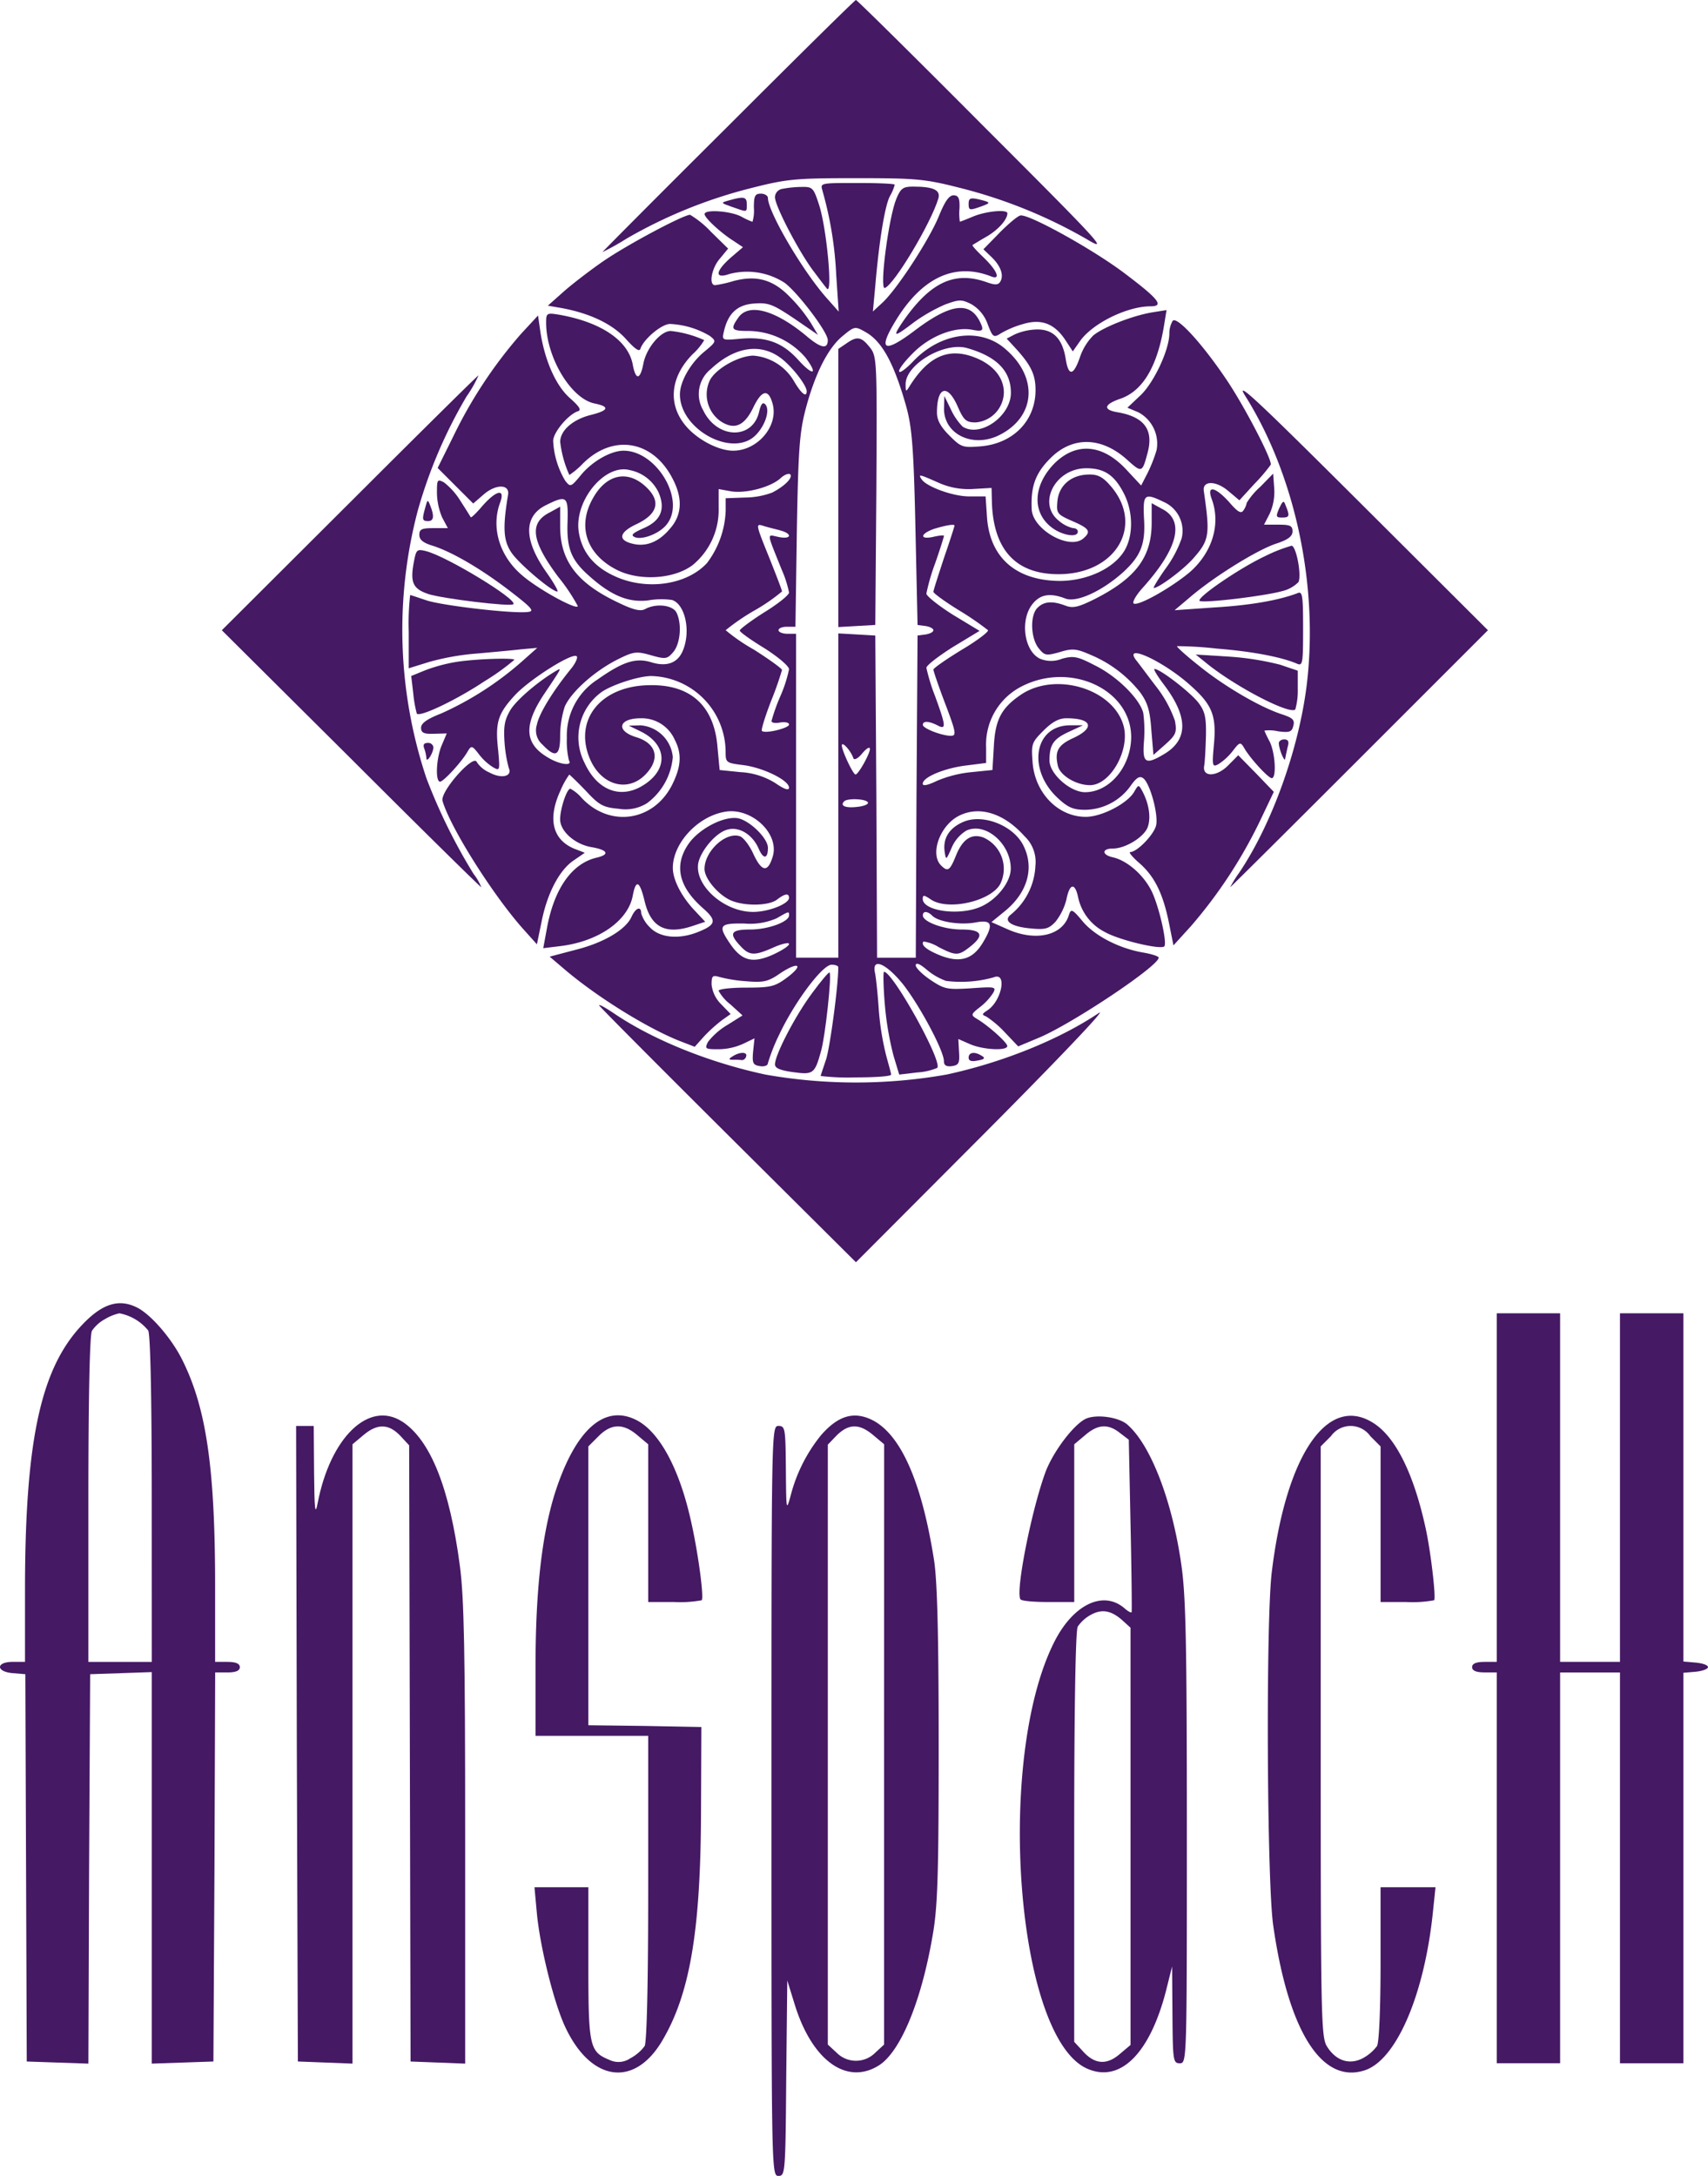 <svg id="Groupe_52" data-name="Groupe 52" xmlns="http://www.w3.org/2000/svg" xmlns:xlink="http://www.w3.org/1999/xlink" width="292" height="371.998" viewBox="0 0 292 371.998">
  <defs>
    <clipPath id="clip-path">
      <rect id="Rectangle_54" data-name="Rectangle 54" width="292" height="371.998" fill="#451964"/>
    </clipPath>
  </defs>
  <g id="Groupe_51" data-name="Groupe 51" clip-path="url(#clip-path)">
    <path id="Tracé_272" data-name="Tracé 272" d="M192.649,21.489C180.791,33.287,171.1,43.039,171.1,43.1a41.064,41.064,0,0,0,4.093-2.287,82.759,82.759,0,0,1,21.61-8.728c5.9-1.5,7.524-1.625,17.637-1.625s11.738.12,17.637,1.625a84.618,84.618,0,0,1,21.79,8.788c3.913,2.348,2.709,1.023-17.456-19.142C224.492,9.751,214.62,0,214.44,0s-9.992,9.691-21.79,21.489" transform="translate(-68.108)" fill="#451964" fill-rule="evenodd"/>
    <path id="Tracé_273" data-name="Tracé 273" d="M190.092,53.324a62.855,62.855,0,0,1,2.348,14.386l.421,6.26-1.866-2.107c-4.153-4.575-10.233-14.928-10.233-17.336,0-.361-.542-.722-1.2-.722-1.023,0-1.2.421-1.2,2.408a6.553,6.553,0,0,1-.241,2.408,13.039,13.039,0,0,1-1.926-.9c-1.866-.963-6.26-1.264-6.26-.421,0,.662,2.829,3.25,4.936,4.575l1.625,1.083-2.107,1.806c-2.649,2.348-2.769,3.672-.181,2.769a11.858,11.858,0,0,1,9.39,1.5c2.227,1.625,7.4,8.427,7.4,9.812,0,1.625-1.2,1.384-3.672-.722-5.357-4.454-9.872-5.658-11.617-3.13-1.445,2.047-1.2,2.287,1.866,2.287a13.04,13.04,0,0,1,9.631,4.575c2.227,2.95,1.264,3.19-1.324.3-2.649-2.889-5.357-3.913-9.751-3.551-3.25.3-3.25.3-2.889-1.264.722-3.13,2.348-4.575,5.237-4.755,2.408-.181,3.19.181,6.8,2.588l4.033,2.769-1.144-1.926a26.186,26.186,0,0,0-3.612-4.515c-2.889-3.01-5.718-3.792-9.631-2.769a20.822,20.822,0,0,1-3.19.722c-1.144,0-.6-2.949.843-4.575L173.96,63.2l-2.949-2.889a16.545,16.545,0,0,0-3.551-2.889c-1.144,0-10.534,5-14.687,7.825-2.287,1.565-5.417,3.973-6.922,5.3l-2.709,2.408,2.408.421c4.816.9,8.608,2.709,10.9,5.237,1.625,1.806,2.348,2.287,2.528,1.685.542-1.625,3.612-4.214,5.056-4.214a14.568,14.568,0,0,1,6.8,2.047c1.144.9,1.144.963-.963,2.709-2.348,1.926-4.153,5.116-4.153,7.283,0,6.019,9.029,10.9,12.942,6.982,1.685-1.685,2.528-4.394,1.625-5.3-.421-.421-.722,0-1.023,1.264-1.083,4.876-7.223,4.7-9.571-.241a5.47,5.47,0,0,1,1.324-7.043c3.913-3.672,8.186-4.454,11.617-2.107,1.926,1.264,4.755,4.816,4.755,5.9,0,1.2-.963.361-2.227-1.806a8.818,8.818,0,0,0-6.922-4.274c-2.528.06-6.381,2.227-7.4,4.214a5.623,5.623,0,0,0,1.806,6.982c2.348,1.565,4.033.843,5.538-2.167,1.5-3.19,2.649-3.431,3.371-.843,1.083,3.792-2.528,8.066-6.742,8.066-2.528,0-6.14-1.926-8.066-4.214-3.13-3.672-2.709-8.367,1.144-12.28a10.483,10.483,0,0,0,1.986-2.408,18.851,18.851,0,0,0-5.718-1.565c-1.746,0-4.214,2.949-4.7,5.658-.542,2.769-1.324,2.769-1.806.06-.783-4.093-5.417-7.223-12.52-8.487-2.167-.361-2.287-.3-2.287,1.324,0,5.959,4.274,13.062,8.307,13.845,2.649.542,2.408,1.2-.783,1.986-3.01.783-5.116,2.649-5.116,4.575a18.945,18.945,0,0,0,1.565,5.658,13.46,13.46,0,0,0,2.287-1.926c5.177-5.177,12.039-4.033,15.41,2.649,1.685,3.25,1.565,6.08-.421,8.367-1.866,2.287-4.033,3.19-6.26,2.709-2.829-.6-2.588-1.986.542-3.431,3.491-1.685,4.093-3.792,1.746-6.14-3.19-3.19-6.922-2.468-9.27,1.746-2.709,4.755-1.144,9.571,4.033,12.219,3.852,1.986,9.812,1.625,13-.783a12.184,12.184,0,0,0,4.454-9.812v-3.19l1.986.361c2.528.482,6.922-.662,8.608-2.227.722-.662,1.5-.9,1.685-.6.361.6-1.023,1.986-3.13,3.07a13.537,13.537,0,0,1-4.635.843l-3.311.12v2.167a15.8,15.8,0,0,1-3.19,8.909c-3.491,3.792-10.414,4.755-15.831,2.227-3.672-1.685-5.718-4.334-6.14-7.885-.542-5.237,4.575-11.316,8.728-10.233a6.931,6.931,0,0,1,5,3.913c1.144,2.769.361,4.755-2.588,6.019-1.986.9-2.287,1.2-1.445,1.565,1.384.482,4.454-.783,5.538-2.408,3.01-4.214-1.986-12.4-7.524-12.4-2.167,0-5.357,1.806-7.283,4.153-1.746,2.107-1.806,2.107-2.709.963a14.568,14.568,0,0,1-2.047-6.8c0-1.445,2.588-4.515,4.214-5.056.662-.181.3-.783-1.324-2.227-2.408-2.107-4.274-6.32-5.056-11.2l-.421-2.95-2.95,3.19a78.26,78.26,0,0,0-11.557,17.516L124.3,100.7l3.01,3.01,3.07,3.07,1.806-1.565c2.107-1.806,4.454-1.746,4.153.06-.963,5.779-.783,7.885.6,9.932,1.324,1.926,6.862,6.621,7.825,6.621.241,0-.6-1.5-1.926-3.371-3.792-5.417-3.852-9.39-.181-11.316,3.732-1.866,3.973-1.685,3.852,2.769-.181,4.635.662,6.621,3.852,9.39,3.732,3.311,6.682,4.454,9.992,4.033a13,13,0,0,1,4.033-.06c2.167.722,3.19,5.116,1.926,8.427-.843,2.287-2.709,3.07-5.478,2.227-2.709-.843-4.936-.06-9.21,2.949a11.4,11.4,0,0,0-5.237,9.992,14.369,14.369,0,0,0,.361,3.852c.662,1.023-1.746.662-3.732-.6-3.913-2.348-4.033-5.538-.421-10.9,2.949-4.394,2.949-4.394,1.986-3.852-3.07,1.806-6.682,4.876-7.825,6.682-1.023,1.746-1.2,2.769-1.023,5.538a23.013,23.013,0,0,0,.722,4.394c.662,1.445-1.2,1.926-3.311.783a4.878,4.878,0,0,1-2.167-1.806c-.542-1.384-6.32,5.116-5.839,6.682,1.324,4.515,8.427,15.771,13.544,21.61l2.588,2.889.783-3.792c.963-4.936,3.07-8.909,5.478-10.534l1.926-1.324-1.866-.722c-3.672-1.565-4.515-5.116-2.287-9.932a13.324,13.324,0,0,1,1.5-2.709c.06,0,1.384,1.264,2.829,2.769,2.287,2.468,2.95,2.829,5.6,3.07a6.961,6.961,0,0,0,4.876-.963,11,11,0,0,0,4.394-7.885,5.992,5.992,0,0,0-5.538-5.417l-1.986.06,2.107,1.023c4.334,2.167,4.7,6.26.662,8.969-3.973,2.709-8.126,1.2-10.353-3.672a9.558,9.558,0,0,1,2.649-11.858c1.5-1.264,6.5-2.949,8.788-2.949a13.045,13.045,0,0,1,12.7,13c0,1.806.12,1.866,3.01,2.227,3.371.421,7.825,2.588,7.825,3.852,0,.542-.783.3-2.348-.783a12.454,12.454,0,0,0-5.959-1.866l-3.551-.361-.361-3.852c-.542-7.043-4.515-10.775-11.557-10.654-8.307.06-13.062,5.839-10.293,12.52,1.866,4.515,6.381,5.9,9.45,2.829,2.649-2.649,2.047-5.357-1.445-6.441-3.612-1.083-3.13-3.25.722-3.25a6.155,6.155,0,0,1,5.779,3.612c1.264,2.408,1.144,4.575-.361,7.645-3.13,6.381-10.714,7.524-15.53,2.348a6.861,6.861,0,0,0-1.926-1.565c-.6,0-1.746,3.431-1.746,5.237,0,2.047,2.528,4.274,5.357,4.755s3.19,1.264.843,1.806c-4.274,1.023-7.283,5.417-8.487,12.219l-.6,3.25,2.949-.361c6.441-.783,11.5-4.274,12.34-8.548.542-2.949,1.2-2.649,2.047.9,1.083,4.515,3.672,5.779,8.367,4.153l1.986-.662-1.806-1.926c-2.227-2.348-3.732-5.237-3.732-7.283,0-4.153,4.153-8.728,8.788-9.571,4.515-.9,9.45,3.612,8.307,7.584-.843,2.829-1.866,2.709-3.311-.361-.662-1.5-1.746-2.889-2.348-3.07-2.408-.783-6.019,2.588-6.019,5.6,0,1.565,2.107,4.153,4.214,5.237,2.227,1.144,6.682,1.144,8.186,0,1.324-1.023,2.047-1.144,2.047-.3,0,1.023-3.491,2.408-6.14,2.408-5.116,0-10.233-4.755-9.33-8.548.6-2.227,3.13-5.116,5-5.538,1.986-.542,4.274.9,5.3,3.311.783,1.806,1.565,1.746,1.565-.181,0-1.625-3.07-4.635-5.116-5.056-2.468-.421-6.8,1.866-8.548,4.515q-3.612,5.417,2.528,10.835c2.408,2.107,2.287,2.829-.662,4.033-3.311,1.384-6.682,1.083-8.367-.722a5.646,5.646,0,0,1-1.5-2.408c0-1.324-.963-.963-1.685.662-1.023,2.167-4.755,4.394-9.631,5.6l-4.334,1.144,2.829,2.408c5.6,4.7,13.9,9.812,19.322,11.979l2.649,1.023,1.565-1.746a26.047,26.047,0,0,1,3.13-2.829l1.445-1.023-1.625-1.685A5.508,5.508,0,0,1,171.131,189c0-1.5.181-1.625,1.384-1.264a25,25,0,0,0,4.635.722c2.829.241,3.672.06,5.658-1.324,3.13-2.107,4.214-1.565,1.264.662-2.107,1.565-2.769,1.746-7.043,1.746-2.588,0-4.7.241-4.7.542a7.621,7.621,0,0,0,2.047,2.348l2.047,1.866-2.588,1.625a11.89,11.89,0,0,0-3.311,2.889c-.6,1.2-.482,1.264,1.806,1.264a10.391,10.391,0,0,0,4.274-.963l1.866-.9-.241,2.287c-.181,1.986,0,2.287,1.2,2.468.722.12,1.324-.12,1.324-.482a31.9,31.9,0,0,1,1.986-5c2.588-5.478,7.344-11.858,8.909-11.858.6,0,1.144.181,1.144.421,0,3.25-1.445,13.9-2.107,15.831-.482,1.445-.9,2.649-.9,2.769a39.858,39.858,0,0,0,6.019.241c3.311,0,6.019-.181,6.019-.482,0-.241-.421-1.685-.843-3.25a47.139,47.139,0,0,1-1.264-7.825c-.181-2.709-.482-5.6-.662-6.381-.542-2.649,1.986-1.5,4.876,2.107,2.889,3.732,6.922,11.316,6.922,13.062,0,.722.421.963,1.384.843,1.144-.181,1.324-.482,1.2-2.408l-.12-2.227,2.047.9c2.287.963,6.32,1.144,6.32.3,0-.6-3.311-3.551-5.177-4.635-1.083-.662-1.083-.783.542-2.047a9.9,9.9,0,0,0,2.227-2.408c.542-1.023.361-1.083-3.792-.783-4.033.241-4.515.181-6.862-1.384-1.445-.963-2.588-2.107-2.588-2.528,0-.542.662-.3,1.866.722a10.8,10.8,0,0,0,3.311,1.926,20.6,20.6,0,0,0,8.126-.6c2.408-1.023,1.384,4.093-1.083,5.658-.9.6-.963.722-.181,1.023a17.355,17.355,0,0,1,3.19,2.709l2.287,2.408,3.311-1.384c5.538-2.227,20.707-12.34,20.707-13.784,0-.241-1.144-.6-2.468-.843-4.093-.662-8.307-2.769-10.474-5.3-1.806-2.167-2.047-2.287-2.408-1.144-1.083,3.551-5.718,4.575-10.534,2.408l-2.709-1.2,2.287-1.866c3.913-3.19,5.116-7.464,3.13-11.316-1.746-3.371-6.862-5.357-10.173-3.973-2.408,1.023-3.551,2.769-3.25,5.056.241,1.565.241,1.565,1.2-.6a6.265,6.265,0,0,1,2.528-2.95c3.25-1.5,7.584,2.227,7.584,6.5,0,2.348-2.468,5.417-5.237,6.561-3.672,1.565-9.812.662-9.812-1.384,0-.722.241-.662,1.324.06,2.889,2.047,10.293.361,11.918-2.588a5.855,5.855,0,0,0-2.829-7.946c-2.047-.783-3.612.241-4.755,3.13-1.023,2.528-1.384,2.769-2.528,1.625-1.986-1.986-.12-6.982,3.19-8.548,3.491-1.685,7.645-.3,11.076,3.551a6.022,6.022,0,0,1,1.866,5.056,11.393,11.393,0,0,1-4.153,8.307c-1.445,1.083-.06,2.107,3.371,2.408,2.468.241,3.07.06,4.214-1.144a10.172,10.172,0,0,0,1.866-3.792c.542-2.769,1.445-2.949,1.986-.482a8.677,8.677,0,0,0,4.575,6.019c2.408,1.384,9.511,3.07,10.173,2.468.542-.6-.963-7.1-2.227-9.571-1.384-2.709-4.153-5.116-6.561-5.658-1.926-.421-1.926-1.5,0-1.5,2.167,0,5.357-1.986,5.959-3.672s.181-4.153-1.023-6.32c-.542-.963-.6-.9-1.264.241-1.083,1.986-5.538,4.334-8.307,4.334-4.7,0-8.668-4.033-9.089-9.27-.241-3.19-.181-3.431,1.866-5.478,1.5-1.5,2.649-2.107,3.913-2.107,4.394,0,4.936,1.625,1.2,3.371-2.648,1.2-3.25,2.287-2.648,4.816.421,1.625,3.13,3.25,5.478,3.25,3.491,0,6.922-6.08,5.718-10.233-1.806-6.26-11.617-9.21-17.516-5.237-3.371,2.287-4.394,4.274-4.635,8.788l-.241,4.093-3.551.361a20.056,20.056,0,0,0-5.959,1.5c-1.625.783-2.408.9-2.408.482,0-1.144,3.852-2.709,7.524-3.13l3.311-.421V148.49a11.138,11.138,0,0,1,6.14-10.474c8.427-4.274,18.78.662,18.66,8.848-.12,5-3.732,9.27-7.885,9.27-2.528,0-6.08-3.13-6.08-5.417,0-2.709.662-3.672,3.25-4.876l2.468-1.144h-2.167c-6.2,0-7.4,7.584-2.107,12.46,1.746,1.625,2.648,1.986,4.7,1.986a9.694,9.694,0,0,0,7.765-4.153c1.023-1.445,1.565-1.685,2.167-1.2,1.144.963,2.528,6.08,2.167,7.946-.3,1.565-3.25,4.635-4.454,4.635-.3,0,.421.9,1.625,1.926,2.588,2.287,4.033,5.237,5.056,10.414l.722,3.612,3.01-3.311a81.6,81.6,0,0,0,11.8-18l2.348-4.936-3.01-3.13-3.07-3.13L259.5,151.5c-1.986,2.047-4.515,2.107-4.153.12.12-.662.241-2.949.3-5.116.06-3.25-.181-4.214-1.324-5.718-1.445-1.806-6.5-5.718-7.464-5.718-.241,0,.482,1.2,1.625,2.709,4.093,5.417,4.153,9.27.181,11.738-3.371,2.047-3.913,1.685-3.612-2.107a23.34,23.34,0,0,0-.12-4.816c-.6-2.408-4.454-6.26-8.247-8.126-3.01-1.565-3.672-1.685-5.658-1.144a4.936,4.936,0,0,1-3.732,0c-2.709-1.264-3.491-6.561-1.324-9.33,1.324-1.685,3.01-1.986,5.658-.963,1.926.722,6.26-1.264,9.872-4.515,3.01-2.769,3.852-4.815,3.551-9.27-.181-4.093.06-4.334,3.431-2.709a5.4,5.4,0,0,1,3.01,6.2,19.424,19.424,0,0,1-2.709,5.116c-1.324,1.866-2.227,3.371-2.047,3.371.843,0,5.056-3.13,6.742-5.056,2.769-3.13,2.889-4.033,1.806-11.5-.3-1.806,2.047-1.866,4.214,0l1.866,1.565,2.588-2.829a29,29,0,0,0,2.769-3.25c.3-.783-4.575-10.173-7.7-14.747-4.153-6.14-8.487-10.835-9.089-9.812a4.35,4.35,0,0,0-.542,2.107c0,2.768-2.588,8.307-4.876,10.534L242.22,90.4l1.866.783a6.061,6.061,0,0,1,3.13,6.441,25.036,25.036,0,0,1-1.5,3.853l-1.144,2.227-2.468-2.649c-4.093-4.455-8.608-4.816-12.34-1.144-3.551,3.612-3.913,8.126-.722,10.775,1.746,1.5,4.7,2.047,4.7.9,0-.361-.361-.6-.843-.6a5.76,5.76,0,0,1-2.408-1.264c-3.732-2.95-.6-8.969,4.7-8.969,3.07,0,4.815,1.144,6.441,4.334,1.565,3.069,1.625,7.1.12,9.691-1.806,3.07-6.32,5.177-10.955,5.237-7.524,0-12.1-3.913-12.581-10.9l-.241-3.551h-2.829c-2.769,0-7.344-1.685-8.126-2.95-.6-.9-.361-.843,2.889.6a12.522,12.522,0,0,0,5.959,1.083l3.13-.181.06,2.588c.3,8.066,4.153,12.159,11.377,12.159,9.932,0,14.808-8.487,8.788-15.229-1.264-1.445-2.167-1.865-3.672-1.806-2.949.06-5.056,1.866-5.3,4.575-.181,2.047-.06,2.227,2.528,3.371,2.949,1.264,3.311,1.806,1.866,3.01-2.408,1.986-8.608-1.565-8.788-5-.181-4.033.662-6.32,3.491-9.029,3.732-3.491,8.548-3.311,12.821.542,2.528,2.287,2.588,2.227,3.491-1.144,1.083-3.973-.542-6.2-5.177-6.982-2.468-.421-2.287-1.324.482-2.287,3.913-1.324,6.441-5.6,7.584-12.942l.361-2.227-2.287.361c-3.431.542-8.487,2.528-10.233,3.973a9.581,9.581,0,0,0-2.287,3.732c-1.084,3.13-1.926,3.311-2.408.421-.542-3.612-2.167-5.237-5-5.177a10.043,10.043,0,0,0-3.732.843l-1.384.722,1.445,1.564c2.709,2.95,3.491,4.575,3.491,7.223,0,5.237-3.792,9.15-9.39,9.631-3.07.241-3.311.181-5.357-1.865-1.5-1.5-2.107-2.649-2.107-3.913,0-4.455,1.806-5,3.551-1.023,1.023,2.348,1.445,2.709,3.07,2.709a5.231,5.231,0,0,0,4.816-5.116c0-2.588-1.866-4.816-5.056-6.019-4.394-1.685-7.825-.181-11.015,4.875-.662,1.083-.722,1.083-.722-.181-.12-3.431,6.621-7.4,10.534-6.26,5.056,1.445,7.464,3.913,7.464,7.645,0,3.973-5.237,7.7-8.247,5.779a10.353,10.353,0,0,1-1.986-2.889l-1.144-2.348-.06,2.167c0,4.454,5.056,6.8,9.571,4.454,6.08-3.13,6.561-9.751,1.023-14.567-4.274-3.852-11.136-2.95-15.831,1.986-1.144,1.2-2.227,2.047-2.408,1.806-.241-.241.783-1.625,2.287-3.13,2.889-2.95,7.163-4.635,10.233-4.033,1.866.361,2.047.12,1.144-1.625-1.806-3.311-5.116-2.769-11.256,1.926-5,3.732-6.08,3.19-3.13-1.685,4.515-7.524,10.173-10.173,16.373-7.765,1.746.722,1.144-.9-1.144-3.13-1.2-1.144-2.107-2.107-1.986-2.227.12-.06,1.264-.783,2.528-1.5,1.986-1.2,3.431-2.889,3.431-3.913,0-.722-3.672-.361-5.839.542-1.144.482-2.227.9-2.287.9a9.463,9.463,0,0,1-.06-2.287c.06-1.746-.181-2.227-1.023-2.227-.783,0-1.5,1.083-2.528,3.612-1.625,3.973-7.1,12.4-9.631,14.747l-1.625,1.5.421-4.515c.662-7.7,1.625-13.483,2.468-15.169a7.8,7.8,0,0,0,.843-1.986c0-.181-2.889-.3-6.381-.3-6.381,0-6.381,0-5.959,1.324Zm7.344,24.138c2.829,1.565,4.876,5.3,6.982,12.761.963,3.551,1.264,6.862,1.565,20.767l.361,16.553,1.384.181c.722.12,1.324.421,1.324.722s-.6.6-1.324.722l-1.384.181-.181,27.509-.12,27.569h-6.621l-.12-27.569-.181-27.509-3.13-.181-3.19-.181v55.438h-7.223V129.048h-1.5c-.843,0-1.5-.3-1.5-.6,0-.361.662-.6,1.445-.6h1.445l.241-16.433c.241-14.146.482-16.975,1.565-21.008,1.565-5.839,3.732-10.113,6.14-12.159,2.167-1.806,2.227-1.806,4.033-.783m-14.687,33.889c2.227.542,2.107,1.625-.181,1.144-2.047-.421-2.107-1.023.542,5.6A18.7,18.7,0,0,1,184.373,122c0,.421-1.866,1.926-4.214,3.371-2.287,1.445-4.214,2.889-4.214,3.13s1.926,1.625,4.214,3.01c2.348,1.5,4.214,3.07,4.214,3.612a23.141,23.141,0,0,1-1.5,4.635,31.9,31.9,0,0,0-1.5,4.214c0,.3.662.421,1.5.241.843-.12,1.5,0,1.5.361,0,.6-4.093,1.625-4.635,1.083-.181-.12.542-2.468,1.565-5.116a55.962,55.962,0,0,0,1.866-5.3c0-.241-2.167-1.806-4.816-3.491a31.351,31.351,0,0,1-4.816-3.311,37.144,37.144,0,0,1,4.816-3.311,31.351,31.351,0,0,0,4.816-3.311c0-.241-.963-2.709-2.107-5.6-2.468-6.08-2.408-6.019-1.023-5.6.542.181,1.746.482,2.709.722m29.916-.783c0,.12-.783,2.588-1.806,5.538-.963,2.949-1.806,5.538-1.806,5.779s2.047,1.746,4.515,3.25a49.318,49.318,0,0,1,4.816,3.311c.181.241-1.866,1.806-4.515,3.371-2.649,1.625-4.815,3.13-4.815,3.371s.9,2.889,2.047,5.9c1.806,4.755,1.926,5.417.963,5.417-1.565,0-4.816-1.264-4.816-1.866,0-.722,1.023-.662,2.468.06,1.565.843,1.5.181-.361-4.936a33.2,33.2,0,0,1-1.5-4.876c0-.421,2.047-1.986,4.515-3.551l4.575-2.769-4.575-2.769c-2.468-1.565-4.515-3.19-4.515-3.612a34.711,34.711,0,0,1,1.5-5.177c.843-2.408,1.5-4.515,1.5-4.7,0-.12-.783-.06-1.806.181-2.408.542-2.287-.542.181-1.384,1.986-.6,3.431-.843,3.431-.542m-17.276,39.788c.12.361.843,0,1.5-.843.722-.843,1.264-1.2,1.324-.783,0,.843-1.986,4.394-2.468,4.394-.421,0-2.348-4.093-2.348-5,.06-.722,1.565.963,1.986,2.227m2.468,7.524c.181.3-.6.662-1.806.783-2.047.241-3.01-.181-2.227-.963.6-.542,3.672-.421,4.033.181M184.373,177.2c0,1.083-3.551,2.408-6.621,2.408-3.371,0-3.732.662-1.685,2.829,1.565,1.685,2.408,1.685,5.779.181,1.384-.6,2.528-.843,2.528-.542,0,.361-1.264,1.144-2.829,1.866-3.431,1.5-5.237,1.023-7.223-1.866-2.167-3.19-1.866-3.551,2.408-3.491a11.37,11.37,0,0,0,5.538-.9c2.167-1.264,2.107-1.2,2.107-.482m24.5.06c1.023,1.023,4.755,1.625,7.344,1.144,2.889-.542,3.19.3,1.264,3.491-1.685,2.769-3.792,3.431-7.043,2.227-2.468-.963-3.612-1.866-3.07-2.468a6.667,6.667,0,0,1,2.588.963c2.949,1.5,3.371,1.5,5.357-.06,2.528-1.986,2.047-2.95-1.445-2.95-3.07,0-6.621-1.324-6.621-2.408,0-.783.783-.783,1.625.06" transform="translate(-49.479 -20.699)" fill="#451964" fill-rule="evenodd"/>
    <path id="Tracé_274" data-name="Tracé 274" d="M239.424,97.012l-1.324.9v47.553l3.19-.181,3.13-.181.181-22.934c.12-22.452.12-22.994-1.144-24.559-1.445-1.806-2.167-1.926-4.033-.6" transform="translate(-94.779 -38.263)" fill="#451964" fill-rule="evenodd"/>
    <path id="Tracé_275" data-name="Tracé 275" d="M221.183,53.455a1.481,1.481,0,0,0-1.083,1.384c0,1.5,4.214,9.571,6.682,12.761,1.083,1.445,2.047,2.709,2.167,2.829,1.083,1.5,0-10.353-1.324-14.326-.963-2.949-1.083-3.07-3.19-3.01a18.128,18.128,0,0,0-3.25.361" transform="translate(-87.613 -21.13)" fill="#451964" fill-rule="evenodd"/>
    <path id="Tracé_276" data-name="Tracé 276" d="M253.094,55.047c-1.324,3.13-2.949,15.59-1.986,15.289,1.625-.6,7.885-11.076,9.149-15.289.421-1.445-.783-2.047-4.334-2.047-1.685,0-2.107.3-2.829,2.047" transform="translate(-99.84 -21.097)" fill="#451964" fill-rule="evenodd"/>
    <path id="Tracé_277" data-name="Tracé 277" d="M206.393,56.607c-1.5.421-1.5.421.542,1.144,2.588.9,2.468.963,2.468-.482,0-1.264-.482-1.384-3.01-.662" transform="translate(-81.732 -22.357)" fill="#451964" fill-rule="evenodd"/>
    <path id="Tracé_278" data-name="Tracé 278" d="M275.1,57.286c0,1.083.181,1.144,1.866.542,2.047-.722,2.047-.783-.181-1.324-1.384-.3-1.685-.181-1.685.783" transform="translate(-109.507 -22.434)" fill="#451964" fill-rule="evenodd"/>
    <path id="Tracé_279" data-name="Tracé 279" d="M272.222,64.147l-2.769,2.829,1.384,1.324c1.565,1.5,2.167,3.13,1.5,4.214-.361.6-.9.6-2.408.06-5.538-1.926-9.691.12-14.386,6.982-1.685,2.528-1.324,2.468,1.986-.06a28.913,28.913,0,0,1,5.357-3.07c2.468-.9,2.829-.9,4.515-.06a6.36,6.36,0,0,1,2.769,3.371c.9,2.348,1.023,2.408,2.348,1.565a16.377,16.377,0,0,1,3.792-1.565c3.07-.9,5.3-.06,7.163,2.769l1.264,1.926,1.144-1.625c2.047-3.07,8.066-6.08,12.159-6.08,2.348,0,1.445-1.2-4.394-5.6-5.3-4.033-16.252-10.113-17.817-9.932-.421,0-2.047,1.384-3.612,2.949" transform="translate(-101.332 -24.359)" fill="#451964" fill-rule="evenodd"/>
    <path id="Tracé_280" data-name="Tracé 280" d="M84.85,128.39,63,150.18l22.091,21.971c12.1,12.1,22.151,21.971,22.272,21.971a9.362,9.362,0,0,0-1.324-2.287,96.409,96.409,0,0,1-8.066-16.373,80.09,80.09,0,0,1-1.5-45.627,82,82,0,0,1,8.367-19.623,20.617,20.617,0,0,0,2.047-3.612c-.12,0-9.992,9.751-22.031,21.79" transform="translate(-25.078 -42.433)" fill="#451964" fill-rule="evenodd"/>
    <path id="Tracé_281" data-name="Tracé 281" d="M351.97,111.878c8.547,13.6,12.58,32.565,10.474,49.54-1.384,10.955-5.959,23.656-11.5,31.9a20.133,20.133,0,0,0-1.565,2.528c.241-.181,10.233-10.113,22.212-22.091l21.85-21.85-21.85-21.79c-17.817-17.757-21.489-21.188-19.623-18.239" transform="translate(-139.065 -44.16)" fill="#451964" fill-rule="evenodd"/>
    <path id="Tracé_282" data-name="Tracé 282" d="M332.128,136.787a12.216,12.216,0,0,0-2.287,2.709,3.386,3.386,0,0,1-.542,1.264c-.421.662-.963.361-2.468-1.384-2.348-2.588-3.852-2.95-3.01-.6,1.625,4.274.181,9.21-3.792,12.641-3.19,2.649-8.728,5.779-9.511,5.3-.3-.181.361-1.384,1.5-2.649,6.08-6.742,7.283-11.557,3.311-13.544l-1.746-.963v3.371c0,5.839-2.709,9.45-9.691,13-2.889,1.445-3.792,1.625-5.056,1.144-2.227-.843-3.672-.722-4.755.361-1.324,1.264-1.2,5.177.181,6.922,1.023,1.264,1.264,1.324,3.612.662,2.167-.662,2.829-.6,5.3.482a21.19,21.19,0,0,1,8.427,6.381c1.264,1.746,1.685,3.01,1.926,6.441l.361,4.274,2.047-1.806c1.806-1.625,1.986-2.047,1.625-4.033a20.5,20.5,0,0,0-3.25-5.9c-1.565-2.047-3.07-4.093-3.431-4.515-2.107-2.889,4.575.181,9.089,4.153,3.913,3.431,4.7,5.237,4.274,10.173-.361,3.852-.3,4.093.783,3.491a9.9,9.9,0,0,0,2.408-2.227c1.2-1.565,1.324-1.565,1.926-.6.9,1.685,4.153,5.237,4.755,5.237.843,0,.6-4.334-.361-6.26a18.934,18.934,0,0,1-.9-1.866,6.534,6.534,0,0,1,2.348.12c1.926.241,2.348.12,2.588-.9.3-1.023-.06-1.384-1.866-1.986-3.612-1.144-9.751-4.7-14.085-8.186-2.287-1.806-4.033-3.371-3.913-3.491a64.4,64.4,0,0,1,6.8.421c6.08.482,11.076,1.445,13.724,2.588.963.421,1.023-.12,1.023-6.019s-.12-6.441-1.023-6.019c-3.19,1.2-8.006,2.047-14.085,2.408l-6.862.482,2.709-2.287c4.093-3.491,11.377-8.006,14.627-9.089,2.047-.662,2.829-1.264,2.829-2.107,0-.963-.421-1.144-2.408-1.144h-2.468l.963-1.866a9.013,9.013,0,0,0,.783-4.334l-.181-2.528Z" transform="translate(-116.695 -53.539)" fill="#451964" fill-rule="evenodd"/>
    <path id="Tracé_283" data-name="Tracé 283" d="M120.916,138.6a11.144,11.144,0,0,0,.9,4.214l.963,1.806h-2.468c-1.986,0-2.408.181-2.408,1.144,0,.843.662,1.384,2.287,1.866,3.371,1.083,8.307,3.973,13.243,7.765,3.672,2.829,4.214,3.431,3.07,3.551-2.348.361-14.747-1.083-17.4-1.986-1.445-.482-2.649-.9-2.769-.9a43.23,43.23,0,0,0-.241,6.26v6.26l3.491-1.083a42.413,42.413,0,0,1,8.247-1.445c2.649-.241,6.019-.542,7.524-.722l2.709-.241-2.709,2.408a54.807,54.807,0,0,1-13.664,8.788c-2.468.963-3.491,1.685-3.491,2.468,0,.843.482,1.084,2.167,1.023l2.227-.06-.843,1.986c-.963,2.227-1.144,6.26-.3,6.26.6,0,3.852-3.551,4.755-5.237.6-.963.722-.963,1.926.6a9.046,9.046,0,0,0,2.468,2.227c1.083.6,1.083.421.783-2.95-.542-4.755-.06-6.26,2.889-9.45,2.528-2.709,9.872-7.344,10.534-6.621.241.181-.181,1.144-.9,2.047-3.19,3.913-5.538,7.765-5.9,9.631a3.2,3.2,0,0,0,.963,3.431c2.227,2.348,3.01,1.926,3.01-1.5a16.727,16.727,0,0,1,.783-5c1.084-2.468,4.936-5.959,8.909-8.006,2.889-1.445,3.311-1.5,5.839-.783s2.769.662,3.852-.6c1.2-1.5,1.445-4.876.482-6.742-.722-1.264-3.491-1.565-5.357-.542-.783.421-2.047.12-4.635-1.144-6.982-3.311-9.872-7.1-9.872-13v-3.371l-1.746.963c-3.612,1.806-3.19,4.876,1.445,11.076a31.814,31.814,0,0,1,3.311,4.936c0,.843-6.742-2.829-9.511-5.237-3.913-3.311-5.357-8.247-3.732-12.52.843-2.348-.662-2.047-3.01.6-1.023,1.2-1.926,2.107-2.047,1.986-.06-.12-.843-1.384-1.746-2.769a11.927,11.927,0,0,0-2.829-3.19c-1.144-.6-1.2-.482-1.2,1.806" transform="translate(-46.215 -54.33)" fill="#451964" fill-rule="evenodd"/>
    <path id="Tracé_284" data-name="Tracé 284" d="M120.545,143.386c-.6,2.107-.542,2.348.482,2.348.963,0,1.084-.843.361-2.649-.421-1.083-.482-1.083-.843.3" transform="translate(-47.831 -56.647)" fill="#451964" fill-rule="evenodd"/>
    <path id="Tracé_285" data-name="Tracé 285" d="M363.045,143.658c-.6,1.384-.542,1.565.482,1.565,1.264,0,1.384-.241.662-1.986-.361-1.023-.482-.963-1.144.421" transform="translate(-144.361 -56.738)" fill="#451964" fill-rule="evenodd"/>
    <path id="Tracé_286" data-name="Tracé 286" d="M351.82,156.806c-4.575,2.167-12.039,7.344-11.076,7.645,1.083.361,11.256-.9,14.025-1.685A5.745,5.745,0,0,0,357.6,161.2c.542-1.324-.421-6.2-1.2-6.2a26.668,26.668,0,0,0-4.575,1.806" transform="translate(-135.603 -61.7)" fill="#451964" fill-rule="evenodd"/>
    <path id="Tracé_287" data-name="Tracé 287" d="M117.4,158.079c-.722,3.672-.241,4.755,2.408,5.658,2.348.783,14.146,2.227,14.567,1.746.783-.783-11.5-8.247-14.988-9.089-1.445-.361-1.625-.241-1.986,1.685" transform="translate(-46.612 -62.19)" fill="#451964" fill-rule="evenodd"/>
    <path id="Tracé_288" data-name="Tracé 288" d="M341.1,187.1c4.876,4.093,14.567,9.149,15.53,8.186a12.049,12.049,0,0,0,.421-3.491v-3.13l-3.01-1.023a48.211,48.211,0,0,0-8.728-1.384L339.6,185.9Z" transform="translate(-135.182 -74)" fill="#451964" fill-rule="evenodd"/>
    <path id="Tracé_289" data-name="Tracé 289" d="M124.5,187.637a27.859,27.859,0,0,0-5.357,1.445l-2.348.963.361,3.07a20.469,20.469,0,0,0,.6,3.371c.6.6,6.862-2.408,11.557-5.538a40.05,40.05,0,0,0,5.116-3.672c0-.361-6.5-.181-9.932.361" transform="translate(-46.494 -74.473)" fill="#451964" fill-rule="evenodd"/>
    <path id="Tracé_290" data-name="Tracé 290" d="M363.2,210.722c.06,1.083,1.023,3.311,1.083,2.588.06-.361.241-1.2.421-1.986.3-.963.12-1.324-.6-1.324-.542,0-.963.361-.9.722" transform="translate(-144.572 -83.593)" fill="#451964" fill-rule="evenodd"/>
    <path id="Tracé_291" data-name="Tracé 291" d="M120.433,211.963a6.7,6.7,0,0,1,.361,1.625c0,.963,1.2-.843,1.2-1.866a.891.891,0,0,0-.963-.722c-.662,0-.843.3-.6.963" transform="translate(-47.899 -83.991)" fill="#451964" fill-rule="evenodd"/>
    <path id="Tracé_292" data-name="Tracé 292" d="M226.481,279.687c-2.889,3.852-6.381,10.594-6.381,12.219,0,.662.9,1.023,3.07,1.324,3.491.482,3.732.3,4.815-3.612.722-2.528,1.866-13.062,1.445-13.423-.12-.12-1.445,1.445-2.949,3.491" transform="translate(-87.613 -109.94)" fill="#451964" fill-rule="evenodd"/>
    <path id="Tracé_293" data-name="Tracé 293" d="M251.151,281.538a52.369,52.369,0,0,0,1.5,8.849l.963,3.19,3.01-.361a10.5,10.5,0,0,0,3.491-.783c.963-1.023-7.524-16.313-9.089-16.433-.181,0-.12,2.528.12,5.538" transform="translate(-99.884 -109.865)" fill="#451964" fill-rule="evenodd"/>
    <path id="Tracé_294" data-name="Tracé 294" d="M170.194,285.548c.181.3,10.113,10.293,22.091,22.211l21.79,21.67,22.151-22.211c12.159-12.219,20.887-21.369,19.382-20.406-6.8,4.575-16.553,8.487-26.064,10.534a89.028,89.028,0,0,1-30.94,0c-9.812-2.107-19.382-6.019-26-10.534-1.445-.963-2.528-1.565-2.408-1.264" transform="translate(-67.744 -113.635)" fill="#451964" fill-rule="evenodd"/>
    <path id="Tracé_295" data-name="Tracé 295" d="M207.74,299.617c-.783.482-.722.6.181.6a9.372,9.372,0,0,1,1.445.06.821.821,0,0,0,.662-.6c.3-.843-1.083-.843-2.287-.06" transform="translate(-82.476 -119.035)" fill="#451964" fill-rule="evenodd"/>
    <path id="Tracé_296" data-name="Tracé 296" d="M275.1,299.861c0,.542.482.722,1.565.482,1.144-.181,1.324-.421.722-.782-1.2-.783-2.287-.662-2.287.3" transform="translate(-109.507 -119.039)" fill="#451964" fill-rule="evenodd"/>
    <path id="Tracé_297" data-name="Tracé 297" d="M38.885,431.453H36.778V418.631c0-20.345-1.5-30.7-5.718-39.006-1.806-3.551-5.237-7.524-7.584-8.728-3.311-1.685-6.32-.6-10.052,3.612-6.621,7.524-9.149,19.864-9.149,44.724v12.219H2.167c-2.889,0-2.889,1.685,0,1.926l2.167.181.12,33.107.12,33.107,5.237.181,5.3.181.12-33.287.181-33.287,5.3-.181,5.237-.181v66.935l5.3-.181,5.237-.181.181-33.287.12-33.227h2.107c1.445,0,2.107-.3,2.107-.9s-.662-.9-2.107-.9m-12.942,0H15.109V403.7c0-17.757.241-28.11.6-28.833A6.4,6.4,0,0,1,18,372.824a8.136,8.136,0,0,1,2.408-.963,8.284,8.284,0,0,1,4.936,2.949c.361.783.6,11.076.6,28.893Z" transform="translate(0 -147.338)" fill="#451964"/>
    <path id="Tracé_298" data-name="Tracé 298" d="M169.316,402.832c-5.538-2.889-10.534,1.565-14.025,12.46-2.227,7.163-3.311,16.553-3.311,29.736v11.738h19.262v25.943c0,16.614-.241,26.3-.6,27.087a7.385,7.385,0,0,1-2.468,2.107,3.56,3.56,0,0,1-3.612.241c-3.371-1.384-3.551-2.348-3.551-16.553V482.649H151.8l.421,4.575c.542,5.6,2.829,14.928,4.755,19.142,4.334,9.45,11.738,10.654,16.553,2.709,4.815-8.006,6.682-18.78,6.742-39.367l.06-14.447-9.631-.181-9.691-.12V407.286l1.746-1.746c2.167-2.167,4.214-2.227,6.621-.181l1.866,1.565v26.967h4.394a20.405,20.405,0,0,0,4.755-.3c.421-.482-.662-8.608-1.986-14.206-1.986-8.548-5.3-14.567-9.089-16.553" transform="translate(-60.426 -160.01)" fill="#451964"/>
    <path id="Tracé_299" data-name="Tracé 299" d="M236.436,402.86c-3.19-1.625-5.9-.843-8.848,2.528a27.1,27.1,0,0,0-5.237,10.474c-.722,2.588-.722,2.348-.783-4.7-.06-6.922-.12-7.344-1.264-7.344-1.2,0-1.2.421-1.2,64.106,0,63.565,0,64.106,1.2,64.106,1.144,0,1.2-.482,1.324-16.674l.181-16.734,1.324,4.274c3.01,9.571,8.969,13.724,14.446,10.173,3.612-2.408,7.1-10.775,9.029-21.85.9-4.936,1.083-10.052,1.083-32.625,0-19.2-.241-28.171-.783-31.782-2.107-13.423-5.658-21.429-10.474-23.957m1.926,55.378v51.345l-1.5,1.384a4.651,4.651,0,0,1-6.621,0l-1.5-1.384V407.014l1.565-1.625c2.047-1.986,3.852-1.986,6.2,0l1.866,1.565Z" transform="translate(-87.215 -160.039)" fill="#451964"/>
    <path id="Tracé_300" data-name="Tracé 300" d="M102.279,403.094c-5.718-3.732-12.34,2.649-14.507,13.965-.421,2.167-.542,1.023-.6-5.3l-.06-7.946H84.1l.12,54.295.181,54.355,4.7.181,4.635.181V406.946l1.866-1.565c2.348-1.986,4.274-1.986,6.26.06l1.565,1.685.12,52.67.12,52.67,4.7.181,4.635.181V473.7c0-31.18-.181-40.51-.9-45.928-1.746-13.3-5-21.489-9.812-24.68" transform="translate(-33.477 -160.031)" fill="#451964"/>
    <path id="Tracé_301" data-name="Tracé 301" d="M456.323,432.712l-2.107-.181V373H443.381v59.592H433.148V373H422.314v59.592h-2.107c-1.445,0-2.107.3-2.107.9s.662.9,2.107.9h2.107v66.815h10.835V434.4h10.233v66.815h10.835V434.458l2.107-.181c1.2-.12,2.107-.482,2.107-.782,0-.361-.9-.662-2.107-.783" transform="translate(-166.43 -148.477)" fill="#451964"/>
    <path id="Tracé_302" data-name="Tracé 302" d="M379.352,482.7v13c0,7.7-.241,13.423-.6,14.146a7.385,7.385,0,0,1-2.468,2.107c-2.348,1.2-4.635.361-6.14-2.107-.963-1.625-1.023-5.9-1.023-52.128V407.339l1.746-1.746a4.127,4.127,0,0,1,6.742,0l1.746,1.746v26.606h4.394a20.411,20.411,0,0,0,4.755-.3c.361-.361-.542-8.066-1.384-12.039-2.047-9.571-5.237-16.012-9.149-18.359-7.765-4.755-14.808,5.658-17.215,25.582-1.023,8.367-.843,52.73.241,60.374,2.588,18.118,8.307,27.208,15.65,24.8,5.357-1.746,10.113-12.7,11.617-26.666l.482-4.635h-9.39Z" transform="translate(-143.332 -160.063)" fill="#451964"/>
    <path id="Tracé_303" data-name="Tracé 303" d="M308.057,403.744c-1.445-1.324-5.237-1.866-7.1-1.083-2.047.9-5.538,5.478-6.922,9.029-2.408,6.5-5.177,20.406-4.334,21.85.12.3,2.287.482,4.755.482h4.454V407.055l1.866-1.565c2.167-1.866,3.913-1.986,5.959-.361l1.5,1.144.3,14.627c.181,8.066.241,14.747.181,14.868-.12.12-.662-.181-1.2-.662-3.612-3.13-8.728-.722-11.979,5.658-10.113,19.864-6.621,67.237,5.417,72.955,5.658,2.648,10.775-2.287,13.6-13.062l1.083-4.334.06,8.247c.06,7.885.12,8.307,1.264,8.307,1.2,0,1.2-.421,1.2-39.487,0-32.866-.181-40.571-.963-45.868-1.565-10.9-5.237-20.346-9.149-23.777m.482,70.367v35.635l-1.926,1.625c-2.227,1.866-4.274,1.685-6.32-.662l-1.384-1.5V474.291c0-22.693.241-35.334.6-36.056a6.4,6.4,0,0,1,2.287-2.047c1.866-1.023,3.491-.722,5.417,1.023l1.324,1.2Z" transform="translate(-115.256 -160.14)" fill="#451964"/>
  </g>
</svg>
